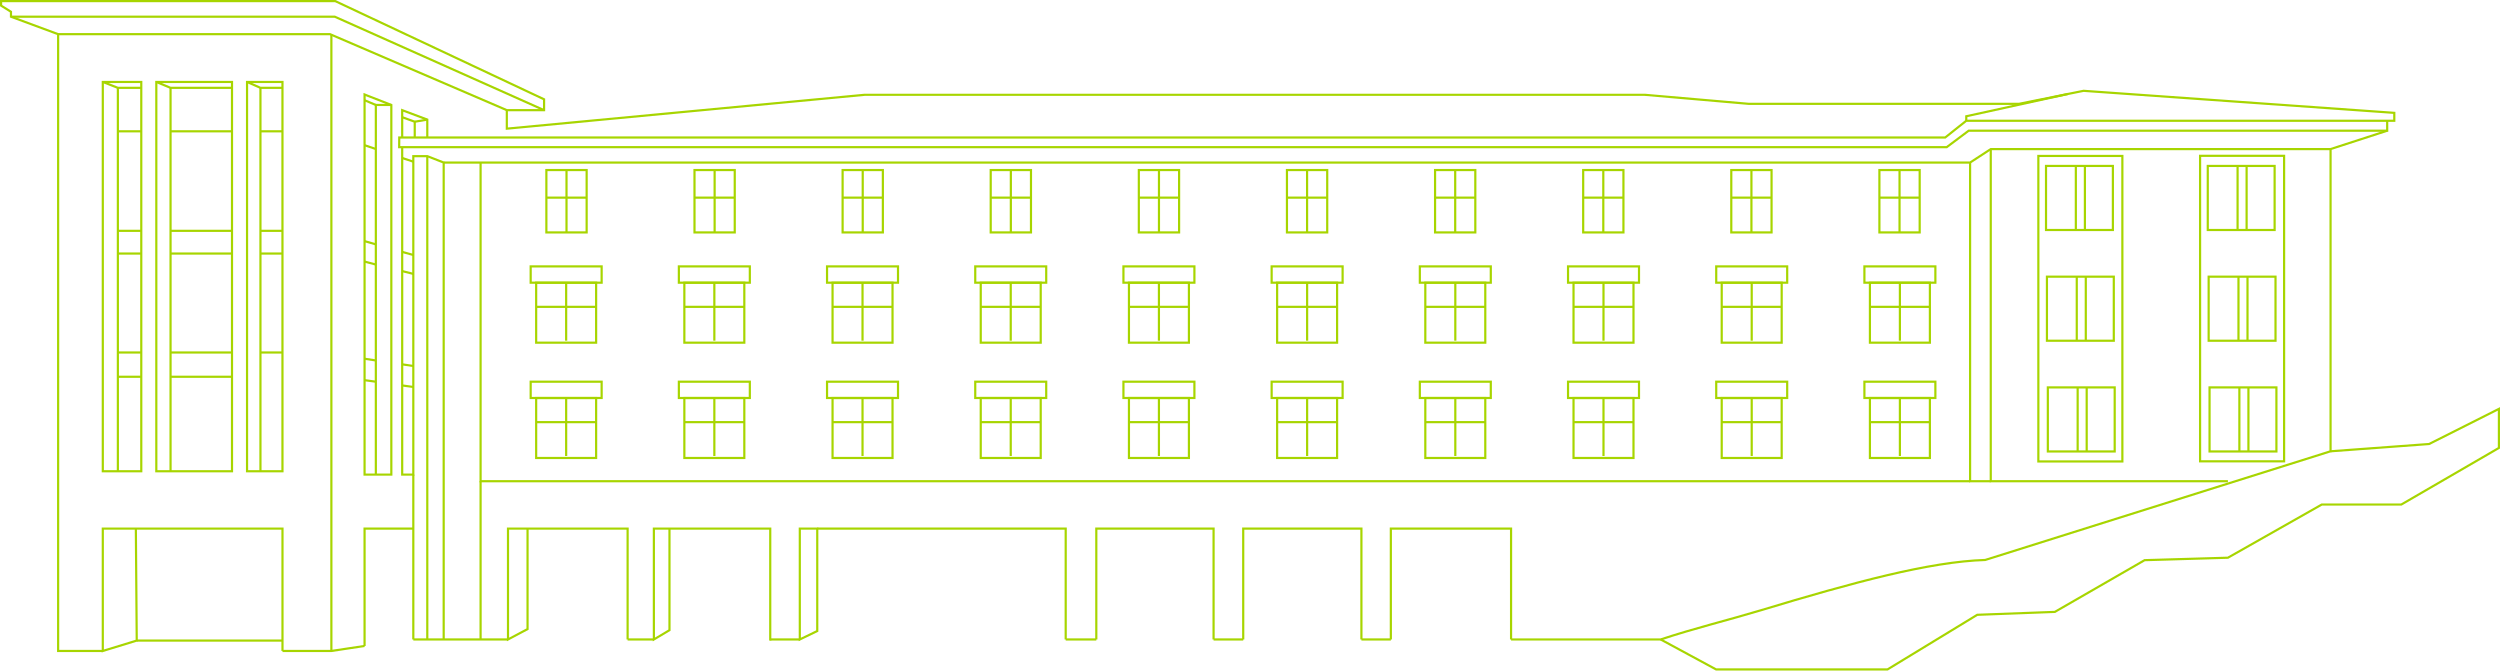 <svg xmlns="http://www.w3.org/2000/svg" id="Layer_2" data-name="Layer 2" viewBox="0 0 1143.5 306.71"><defs><style>      .cls-1 {        fill: none;        stroke: #a7d500;        stroke-miterlimit: 10;      }    </style></defs><g id="Layer_1-2" data-name="Layer 1"><g><polyline class="cls-1" points="945.87 42.98 899.37 53.18 899.37 55.23"></polyline><polyline class="cls-1" points="1091.9 55.23 1091.9 59.79 900.46 59.79 890.43 67.31 183.96 67.31 182.58 67.31 182.62 62.89 183.96 62.89 189.7 62.89 195.44 62.89 889.74 62.89 899.37 55.23 1091.9 55.23 1095.15 55.23 1095.15 51.62 953.03 41.54 945.87 42.98 945.69 43.02 923.51 47.49 799.8 47.49 752.3 43.36 395.5 43.36 231.82 58.85 231.82 50.39 248.86 50.39 248.86 45.42 153.34 .5 .5 .5 .5 2.57 5.02 5.39 5.02 7.65 26.59 15.63 26.59 297.75 47.02 297.75"></polyline><polyline class="cls-1" points="189.05 292.49 195.44 292.49 202.94 292.49 219.82 292.49 232.36 292.49"></polyline><line class="cls-1" x1="365.83" y1="292.49" x2="352.31" y2="292.49"></line><line class="cls-1" x1="636.17" y1="292.49" x2="622.71" y2="292.49"></line><path class="cls-1" d="m691.16,292.49h68.43c15.52-5.16,31.56-9.03,45.94-13.38,41.98-12.69,77.19-22.22,102.5-22.98l157.97-49.71V68.19l25.9-8.4"></path><line class="cls-1" x1="568.65" y1="292.49" x2="555.09" y2="292.49"></line><line class="cls-1" x1="501.45" y1="292.49" x2="487.45" y2="292.49"></line><line class="cls-1" x1="299.08" y1="292.49" x2="287.07" y2="292.49"></line><polyline class="cls-1" points="166.75 295.46 151.57 297.75 129.21 297.75"></polyline><polyline class="cls-1" points="5.02 7.65 153.15 7.65 248.86 50.39"></polyline><polyline class="cls-1" points="26.59 15.63 150.96 15.63 231.82 50.39"></polyline><rect class="cls-1" x="47.02" y="37.49" width="17.6" height="178.06"></rect><rect class="cls-1" x="71.5" y="37.49" width="34.62" height="178.06"></rect><rect class="cls-1" x="113" y="37.49" width="16.2" height="178.06"></rect><polyline class="cls-1" points="47.02 37.49 53.91 40.17 64.62 40.17"></polyline><line class="cls-1" x1="53.91" y1="40.17" x2="53.91" y2="215.55"></line><polyline class="cls-1" points="71.5 37.49 78.01 40.17 106.12 40.17"></polyline><line class="cls-1" x1="78.01" y1="40.17" x2="78.01" y2="215.55"></line><polyline class="cls-1" points="113 37.49 119.13 40.17 129.21 40.17"></polyline><line class="cls-1" x1="119.13" y1="40.17" x2="119.13" y2="215.55"></line><line class="cls-1" x1="53.91" y1="60.06" x2="64.62" y2="60.06"></line><line class="cls-1" x1="78.01" y1="60.06" x2="106.12" y2="60.06"></line><line class="cls-1" x1="119.13" y1="60.06" x2="129.21" y2="60.06"></line><line class="cls-1" x1="53.91" y1="105.58" x2="64.62" y2="105.58"></line><line class="cls-1" x1="78.01" y1="105.58" x2="106.12" y2="105.58"></line><line class="cls-1" x1="119.13" y1="105.58" x2="129.21" y2="105.58"></line><line class="cls-1" x1="53.91" y1="115.97" x2="64.62" y2="115.97"></line><line class="cls-1" x1="78.01" y1="115.97" x2="106.12" y2="115.97"></line><line class="cls-1" x1="119.13" y1="115.97" x2="129.21" y2="115.97"></line><line class="cls-1" x1="53.91" y1="161.23" x2="64.62" y2="161.23"></line><line class="cls-1" x1="78.01" y1="161.23" x2="106.12" y2="161.23"></line><line class="cls-1" x1="119.13" y1="161.23" x2="129.21" y2="161.23"></line><line class="cls-1" x1="53.91" y1="172.33" x2="64.62" y2="172.33"></line><line class="cls-1" x1="78.01" y1="172.33" x2="106.12" y2="172.33"></line><polygon class="cls-1" points="166.75 43.23 178.99 48.01 178.99 217.08 166.75 217.08 166.75 43.23"></polygon><polyline class="cls-1" points="195.44 62.89 195.44 54.7 183.96 50.39 183.96 62.89"></polyline><polyline class="cls-1" points="183.96 53.6 189.7 55.68 189.7 62.89"></polyline><line class="cls-1" x1="189.7" y1="55.68" x2="195.44" y2="54.7"></line><polyline class="cls-1" points="178.99 48.01 171.91 48.01 171.91 217.08"></polyline><line class="cls-1" x1="171.91" y1="48.01" x2="166.75" y2="45.85"></line><line class="cls-1" x1="166.75" y1="66.41" x2="171.91" y2="68.15"></line><polyline class="cls-1" points="183.96 67.31 183.96 217.08 189.05 217.08 189.05 71.42 195.44 71.42 202.94 74.35 202.94 292.49"></polyline><line class="cls-1" x1="195.44" y1="71.42" x2="195.44" y2="292.49"></line><line class="cls-1" x1="166.75" y1="110.29" x2="171.96" y2="111.78"></line><line class="cls-1" x1="166.75" y1="119.64" x2="171.91" y2="121"></line><line class="cls-1" x1="166.75" y1="164.09" x2="171.91" y2="164.87"></line><line class="cls-1" x1="166.75" y1="173.89" x2="171.91" y2="174.59"></line><line class="cls-1" x1="183.96" y1="72.26" x2="189.05" y2="73.95"></line><line class="cls-1" x1="183.96" y1="115.22" x2="189.05" y2="116.63"></line><line class="cls-1" x1="183.96" y1="124" x2="189.2" y2="125.31"></line><line class="cls-1" x1="183.96" y1="166.65" x2="189.2" y2="167.43"></line><line class="cls-1" x1="183.96" y1="176.3" x2="189.05" y2="177.01"></line><polyline class="cls-1" points="129.21 297.75 129.21 241.78 47.02 241.78 47.02 297.75 62.54 293 62.14 241.78"></polyline><line class="cls-1" x1="62.54" y1="293" x2="129.21" y2="293"></line><line class="cls-1" x1="151.57" y1="297.75" x2="151.57" y2="15.63"></line><line class="cls-1" x1="189.05" y1="217.08" x2="189.05" y2="292.49"></line><polyline class="cls-1" points="189.05 241.78 166.75 241.78 166.75 295.47"></polyline><polyline class="cls-1" points="202.94 74.35 901.12 74.35 910.57 68.19 1066 68.19"></polyline><polyline class="cls-1" points="910.57 68.19 910.57 220.11 1019.04 220.11"></polyline><polyline class="cls-1" points="901.12 74.35 901.12 220.11 910.57 220.11"></polyline><polyline class="cls-1" points="901.12 220.11 219.82 220.11 219.82 74.35"></polyline><g><g><polygon class="cls-1" points="268.33 106.31 249.91 106.31 249.91 77.78 259.12 77.78 268.33 77.78 268.33 106.31"></polygon><line class="cls-1" x1="259.12" y1="77.78" x2="259.12" y2="106.31"></line><line class="cls-1" x1="268.33" y1="90.4" x2="249.91" y2="90.4"></line></g><g><polygon class="cls-1" points="336.07 106.31 317.66 106.31 317.66 77.78 326.87 77.78 336.07 77.78 336.07 106.31"></polygon><line class="cls-1" x1="326.87" y1="77.78" x2="326.87" y2="106.31"></line><line class="cls-1" x1="336.07" y1="90.4" x2="317.66" y2="90.4"></line></g><g><polygon class="cls-1" points="403.82 106.31 385.41 106.31 385.41 77.78 394.61 77.78 403.82 77.78 403.82 106.31"></polygon><line class="cls-1" x1="394.61" y1="77.78" x2="394.61" y2="106.31"></line><line class="cls-1" x1="403.82" y1="90.4" x2="385.41" y2="90.4"></line></g><g><polygon class="cls-1" points="471.57 106.31 453.15 106.31 453.15 77.78 462.36 77.78 471.57 77.78 471.57 106.31"></polygon><line class="cls-1" x1="462.36" y1="77.78" x2="462.36" y2="106.31"></line><line class="cls-1" x1="471.57" y1="90.4" x2="453.15" y2="90.4"></line></g><g><polygon class="cls-1" points="539.32 106.31 520.9 106.31 520.9 77.78 530.11 77.78 539.32 77.78 539.32 106.31"></polygon><line class="cls-1" x1="530.11" y1="77.78" x2="530.11" y2="106.31"></line><line class="cls-1" x1="539.32" y1="90.4" x2="520.9" y2="90.4"></line></g><g><polygon class="cls-1" points="607.07 106.31 588.65 106.31 588.65 77.78 597.86 77.78 607.07 77.78 607.07 106.31"></polygon><line class="cls-1" x1="597.86" y1="77.78" x2="597.86" y2="106.31"></line><line class="cls-1" x1="607.07" y1="90.4" x2="588.65" y2="90.4"></line></g><g><polygon class="cls-1" points="674.81 106.31 656.4 106.31 656.4 77.78 665.61 77.78 674.81 77.78 674.81 106.31"></polygon><line class="cls-1" x1="665.61" y1="77.78" x2="665.61" y2="106.31"></line><line class="cls-1" x1="674.81" y1="90.4" x2="656.4" y2="90.4"></line></g><g><polygon class="cls-1" points="742.56 106.31 724.15 106.31 724.15 77.78 733.35 77.78 742.56 77.78 742.56 106.31"></polygon><line class="cls-1" x1="733.35" y1="77.78" x2="733.35" y2="106.31"></line><line class="cls-1" x1="742.56" y1="90.4" x2="724.15" y2="90.4"></line></g><g><polygon class="cls-1" points="810.31 106.31 791.89 106.31 791.89 77.78 801.1 77.78 810.31 77.78 810.31 106.31"></polygon><line class="cls-1" x1="801.1" y1="77.78" x2="801.1" y2="106.31"></line><line class="cls-1" x1="810.31" y1="90.4" x2="791.89" y2="90.4"></line></g><g><polygon class="cls-1" points="878.06 106.31 859.64 106.31 859.64 77.78 868.85 77.78 878.06 77.78 878.06 106.31"></polygon><line class="cls-1" x1="868.85" y1="77.78" x2="868.85" y2="106.31"></line><line class="cls-1" x1="878.06" y1="90.4" x2="859.64" y2="90.4"></line></g></g><g><g><g><rect class="cls-1" x="245.24" y="129.31" width="27.43" height="27.43"></rect><line class="cls-1" x1="258.96" y1="129.31" x2="258.96" y2="155.84"></line><line class="cls-1" x1="245.24" y1="140.35" x2="272.67" y2="140.35"></line></g><rect class="cls-1" x="242.73" y="121.85" width="32.46" height="7.45"></rect></g><g><g><rect class="cls-1" x="313.02" y="129.31" width="27.43" height="27.43"></rect><line class="cls-1" x1="326.74" y1="129.31" x2="326.74" y2="155.84"></line><line class="cls-1" x1="313.02" y1="140.35" x2="340.46" y2="140.35"></line></g><rect class="cls-1" x="310.51" y="121.85" width="32.46" height="7.45"></rect></g><g><g><rect class="cls-1" x="380.81" y="129.31" width="27.43" height="27.43"></rect><line class="cls-1" x1="394.52" y1="129.31" x2="394.52" y2="155.84"></line><line class="cls-1" x1="380.81" y1="140.35" x2="408.24" y2="140.35"></line></g><rect class="cls-1" x="378.29" y="121.85" width="32.46" height="7.45"></rect></g><g><g><rect class="cls-1" x="448.59" y="129.31" width="27.43" height="27.43"></rect><line class="cls-1" x1="462.31" y1="129.31" x2="462.31" y2="155.84"></line><line class="cls-1" x1="448.59" y1="140.35" x2="476.02" y2="140.35"></line></g><rect class="cls-1" x="446.08" y="121.85" width="32.46" height="7.45"></rect></g><g><g><rect class="cls-1" x="516.38" y="129.31" width="27.43" height="27.43"></rect><line class="cls-1" x1="530.09" y1="129.31" x2="530.09" y2="155.84"></line><line class="cls-1" x1="516.38" y1="140.35" x2="543.81" y2="140.35"></line></g><rect class="cls-1" x="513.86" y="121.85" width="32.46" height="7.45"></rect></g><g><g><rect class="cls-1" x="584.16" y="129.31" width="27.43" height="27.43"></rect><line class="cls-1" x1="597.88" y1="129.31" x2="597.88" y2="155.84"></line><line class="cls-1" x1="584.16" y1="140.35" x2="611.59" y2="140.35"></line></g><rect class="cls-1" x="581.65" y="121.85" width="32.46" height="7.45"></rect></g><g><g><rect class="cls-1" x="651.94" y="129.31" width="27.43" height="27.43"></rect><line class="cls-1" x1="665.66" y1="129.31" x2="665.66" y2="155.84"></line><line class="cls-1" x1="651.94" y1="140.35" x2="679.38" y2="140.35"></line></g><rect class="cls-1" x="649.43" y="121.85" width="32.46" height="7.45"></rect></g><g><g><rect class="cls-1" x="719.73" y="129.31" width="27.43" height="27.43"></rect><line class="cls-1" x1="733.44" y1="129.31" x2="733.44" y2="155.84"></line><line class="cls-1" x1="719.73" y1="140.35" x2="747.16" y2="140.35"></line></g><rect class="cls-1" x="717.22" y="121.85" width="32.46" height="7.45"></rect></g><g><g><rect class="cls-1" x="787.51" y="129.31" width="27.43" height="27.43"></rect><line class="cls-1" x1="801.23" y1="129.31" x2="801.23" y2="155.84"></line><line class="cls-1" x1="787.51" y1="140.35" x2="814.95" y2="140.35"></line></g><rect class="cls-1" x="785" y="121.85" width="32.46" height="7.45"></rect></g><g><g><rect class="cls-1" x="855.3" y="129.31" width="27.43" height="27.43"></rect><line class="cls-1" x1="869.01" y1="129.31" x2="869.01" y2="155.84"></line><line class="cls-1" x1="855.3" y1="140.35" x2="882.73" y2="140.35"></line></g><rect class="cls-1" x="852.78" y="121.85" width="32.46" height="7.45"></rect></g></g><g><g><g><rect class="cls-1" x="245.24" y="182.05" width="27.43" height="27.43"></rect><line class="cls-1" x1="258.96" y1="182.05" x2="258.96" y2="208.58"></line><line class="cls-1" x1="245.24" y1="193.09" x2="272.67" y2="193.09"></line></g><rect class="cls-1" x="242.73" y="174.59" width="32.46" height="7.45"></rect></g><g><g><rect class="cls-1" x="313.02" y="182.05" width="27.43" height="27.43"></rect><line class="cls-1" x1="326.74" y1="182.05" x2="326.74" y2="208.58"></line><line class="cls-1" x1="313.02" y1="193.09" x2="340.46" y2="193.09"></line></g><rect class="cls-1" x="310.51" y="174.59" width="32.46" height="7.45"></rect></g><g><g><rect class="cls-1" x="380.81" y="182.05" width="27.43" height="27.43"></rect><line class="cls-1" x1="394.52" y1="182.05" x2="394.52" y2="208.58"></line><line class="cls-1" x1="380.81" y1="193.09" x2="408.24" y2="193.09"></line></g><rect class="cls-1" x="378.29" y="174.59" width="32.46" height="7.45"></rect></g><g><g><rect class="cls-1" x="448.59" y="182.05" width="27.43" height="27.43"></rect><line class="cls-1" x1="462.31" y1="182.05" x2="462.31" y2="208.58"></line><line class="cls-1" x1="448.59" y1="193.09" x2="476.02" y2="193.09"></line></g><rect class="cls-1" x="446.08" y="174.59" width="32.46" height="7.45"></rect></g><g><g><rect class="cls-1" x="516.38" y="182.05" width="27.43" height="27.43"></rect><line class="cls-1" x1="530.09" y1="182.05" x2="530.09" y2="208.58"></line><line class="cls-1" x1="516.38" y1="193.09" x2="543.81" y2="193.09"></line></g><rect class="cls-1" x="513.86" y="174.59" width="32.46" height="7.45"></rect></g><g><g><rect class="cls-1" x="584.16" y="182.05" width="27.43" height="27.43"></rect><line class="cls-1" x1="597.88" y1="182.05" x2="597.88" y2="208.58"></line><line class="cls-1" x1="584.16" y1="193.09" x2="611.59" y2="193.09"></line></g><rect class="cls-1" x="581.65" y="174.59" width="32.46" height="7.45"></rect></g><g><g><rect class="cls-1" x="651.94" y="182.05" width="27.43" height="27.43"></rect><line class="cls-1" x1="665.66" y1="182.05" x2="665.66" y2="208.58"></line><line class="cls-1" x1="651.94" y1="193.09" x2="679.38" y2="193.09"></line></g><rect class="cls-1" x="649.43" y="174.59" width="32.46" height="7.45"></rect></g><g><g><rect class="cls-1" x="719.73" y="182.05" width="27.43" height="27.43"></rect><line class="cls-1" x1="733.44" y1="182.05" x2="733.44" y2="208.58"></line><line class="cls-1" x1="719.73" y1="193.09" x2="747.16" y2="193.09"></line></g><rect class="cls-1" x="717.22" y="174.59" width="32.46" height="7.45"></rect></g><g><g><rect class="cls-1" x="787.51" y="182.05" width="27.43" height="27.43"></rect><line class="cls-1" x1="801.23" y1="182.05" x2="801.23" y2="208.58"></line><line class="cls-1" x1="787.51" y1="193.09" x2="814.95" y2="193.09"></line></g><rect class="cls-1" x="785" y="174.59" width="32.46" height="7.45"></rect></g><g><g><rect class="cls-1" x="855.3" y="182.05" width="27.43" height="27.43"></rect><line class="cls-1" x1="869.01" y1="182.05" x2="869.01" y2="208.58"></line><line class="cls-1" x1="855.3" y1="193.09" x2="882.73" y2="193.09"></line></g><rect class="cls-1" x="852.78" y="174.59" width="32.46" height="7.45"></rect></g></g><line class="cls-1" x1="219.82" y1="220.11" x2="219.82" y2="292.49"></line><polyline class="cls-1" points="306.22 241.78 306.22 288.24 299.08 292.49 299.08 241.78 352.31 241.78 352.31 293"></polyline><polyline class="cls-1" points="241.3 241.78 241.3 287.74 232.36 292.49 232.36 241.78 241.3 241.78 287.07 241.78 287.07 292.49"></polyline><polygon class="cls-1" points="365.83 241.78 365.83 292.49 373.81 288.63 373.81 241.78 365.83 241.78"></polygon><polyline class="cls-1" points="487.45 292.49 487.45 241.78 373.81 241.78"></polyline><polyline class="cls-1" points="501.45 292.49 501.45 241.78 555.09 241.78 555.09 292.49"></polyline><polyline class="cls-1" points="568.65 292.49 568.65 241.78 622.71 241.78 622.71 292.49"></polyline><polyline class="cls-1" points="636.17 292.49 636.17 241.78 691.16 241.78 691.16 292.49"></polyline><polyline class="cls-1" points="759.59 292.49 784.97 306.21 863.32 306.21 904.39 281.21 939.88 279.88 980.95 256.22 1019.04 255.1 1061.98 230.77 1098.36 230.77 1143 204.88 1143 187.02 1111.08 203.09 1066 206.42"></polyline><g><rect class="cls-1" x="932.34" y="71.33" width="38.43" height="139.74"></rect><g><g><rect class="cls-1" x="935.85" y="75.9" width="30.58" height="29.3"></rect><line class="cls-1" x1="949.49" y1="75.9" x2="949.49" y2="105.2"></line><line class="cls-1" x1="953.63" y1="75.9" x2="953.63" y2="105.2"></line></g><g><rect class="cls-1" x="936.27" y="126.55" width="30.58" height="29.3"></rect><line class="cls-1" x1="949.91" y1="126.55" x2="949.91" y2="155.85"></line><line class="cls-1" x1="954.04" y1="126.55" x2="954.04" y2="155.85"></line></g><g><rect class="cls-1" x="936.68" y="177.2" width="30.58" height="29.3"></rect><line class="cls-1" x1="950.32" y1="177.2" x2="950.32" y2="206.5"></line><line class="cls-1" x1="954.45" y1="177.2" x2="954.45" y2="206.5"></line></g></g></g><rect class="cls-1" x="1006.32" y="71.27" width="38.43" height="139.74"></rect><g><g><rect class="cls-1" x="1009.83" y="75.9" width="30.58" height="29.3"></rect><line class="cls-1" x1="1023.47" y1="75.9" x2="1023.47" y2="105.2"></line><line class="cls-1" x1="1027.6" y1="75.9" x2="1027.6" y2="105.2"></line></g><g><rect class="cls-1" x="1010.24" y="126.55" width="30.58" height="29.3"></rect><line class="cls-1" x1="1023.88" y1="126.55" x2="1023.88" y2="155.85"></line><line class="cls-1" x1="1028.01" y1="126.55" x2="1028.01" y2="155.85"></line></g><g><rect class="cls-1" x="1010.65" y="177.2" width="30.58" height="29.3"></rect><line class="cls-1" x1="1024.29" y1="177.2" x2="1024.29" y2="206.5"></line><line class="cls-1" x1="1028.43" y1="177.2" x2="1028.43" y2="206.5"></line></g></g></g></g></svg>